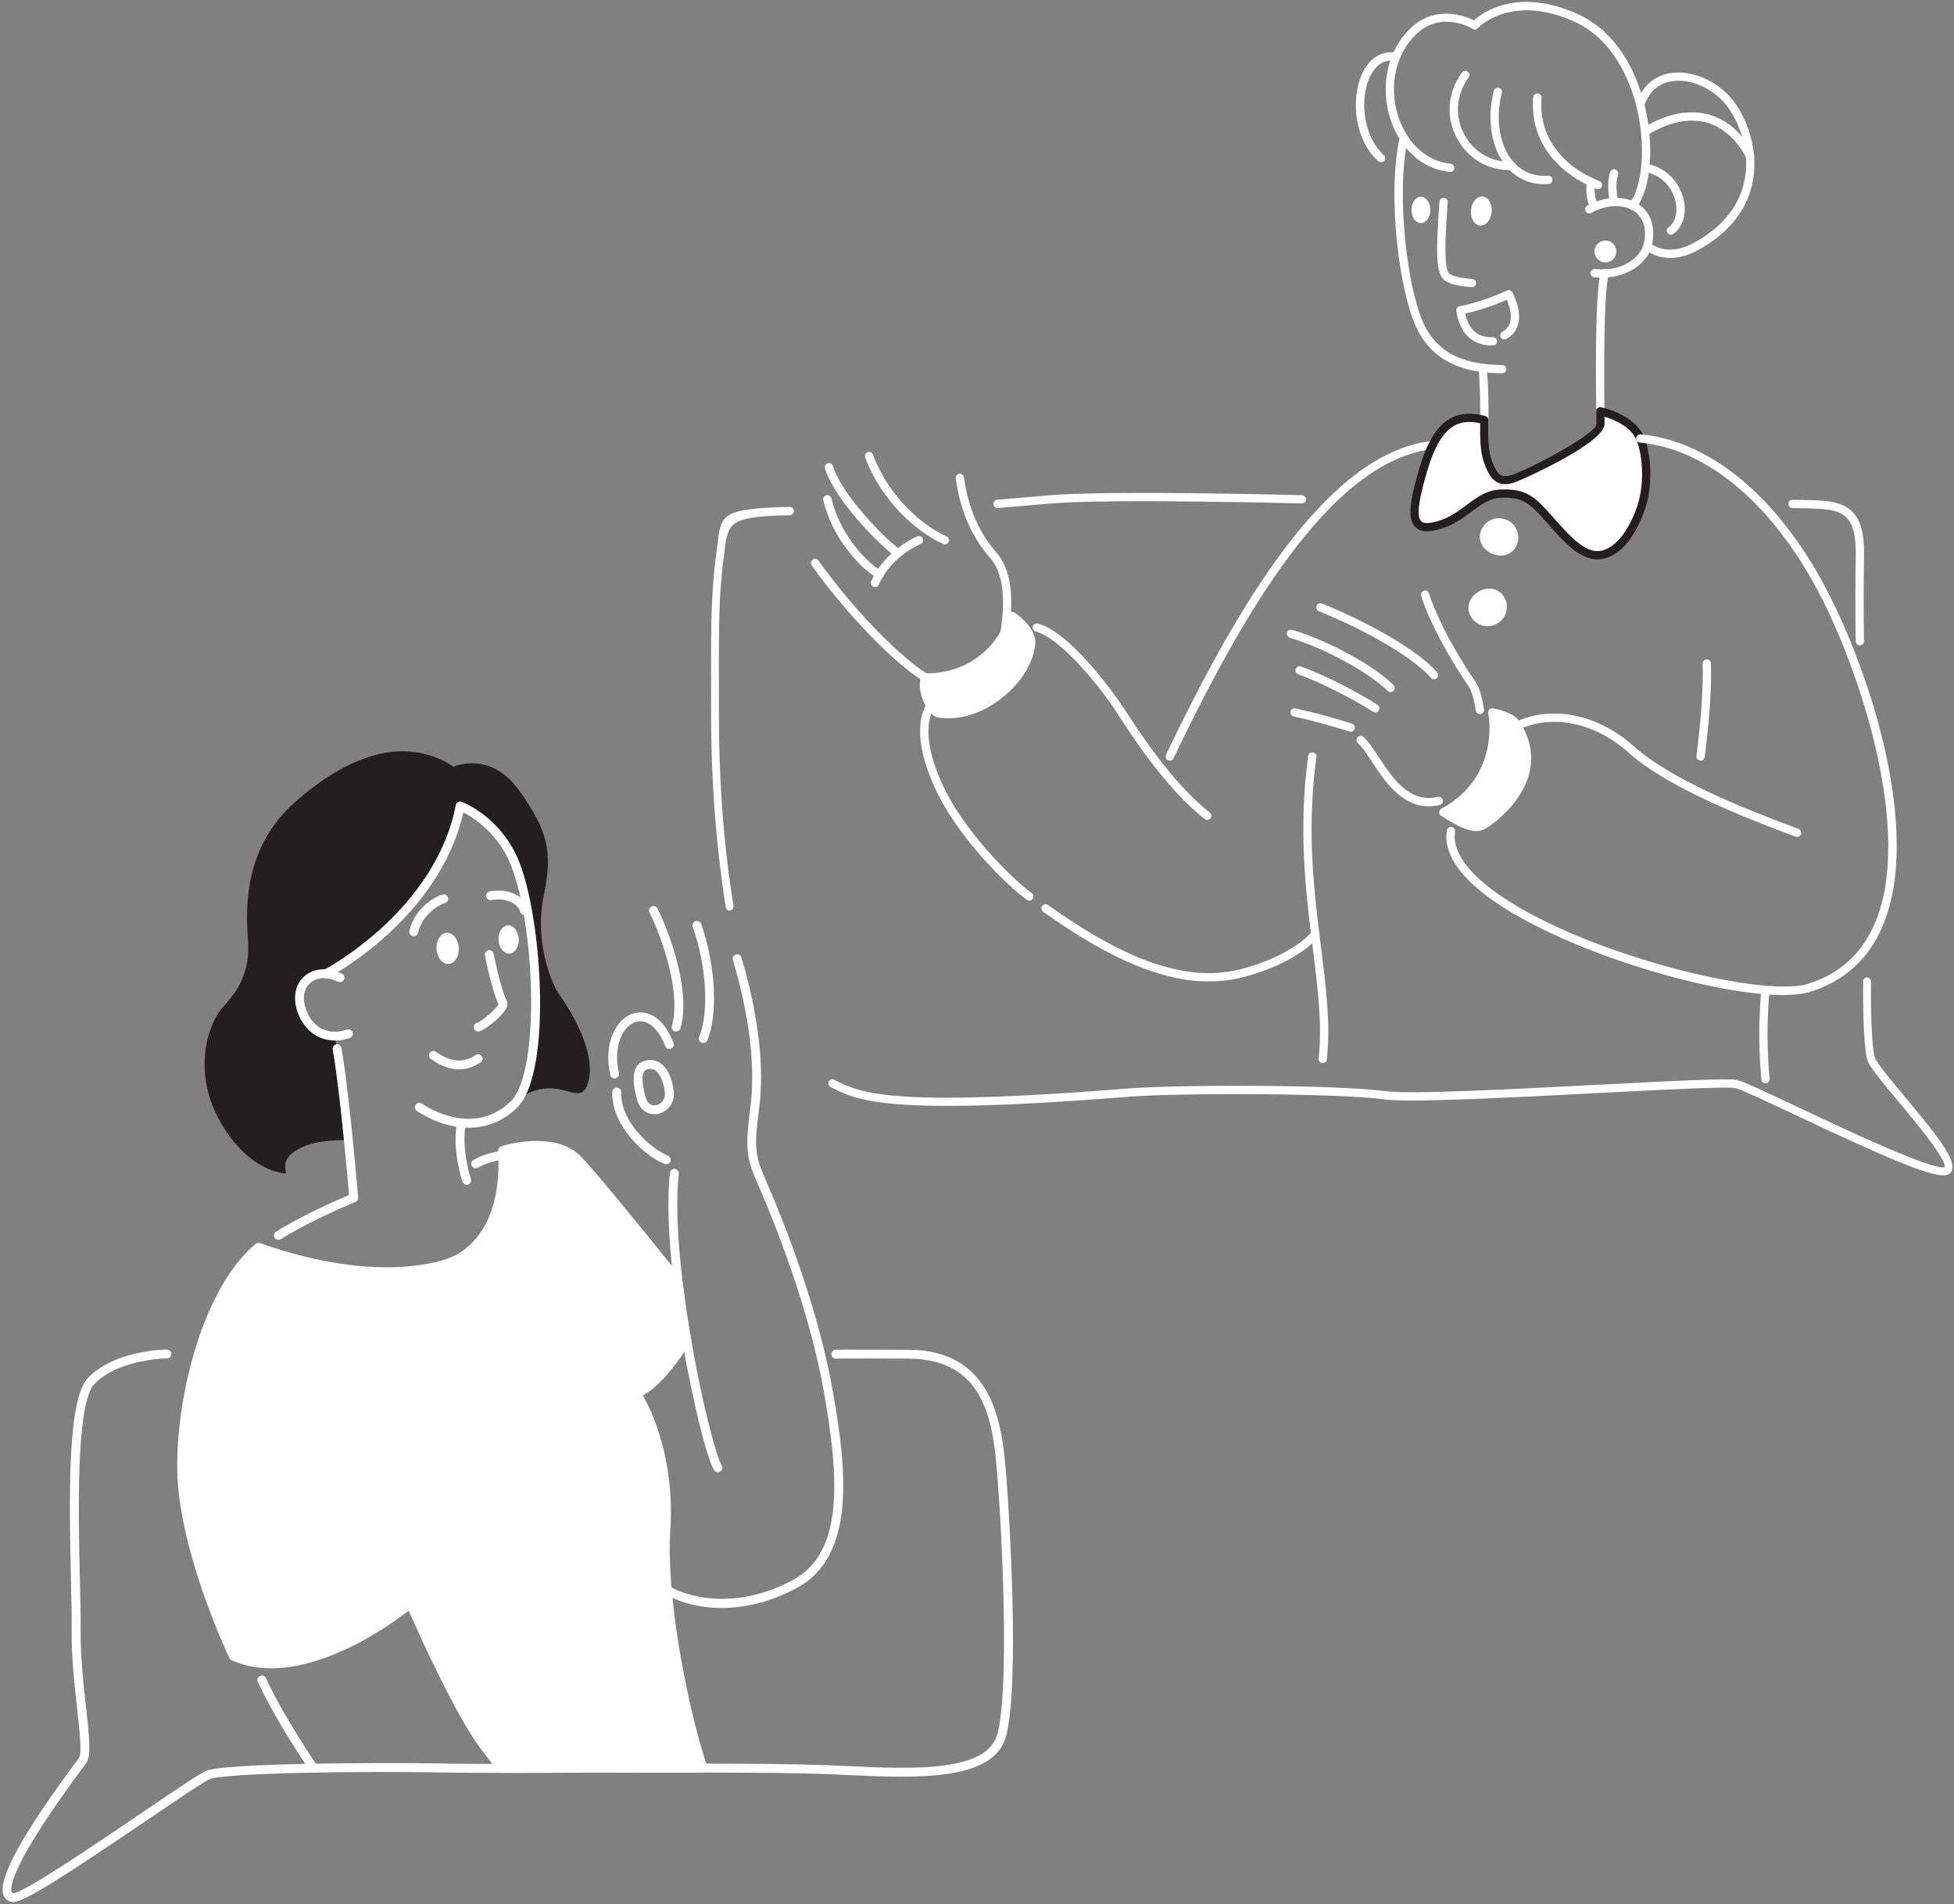 <svg width="472" height="460" viewBox="0 0 472 460" fill="none" xmlns="http://www.w3.org/2000/svg">
<rect x="0" y="0" width="472" height="460" fill="#808080" stroke="none"/>
<g clip-path="url(#clip0_2047_21412)">
<path d="M403.399 62.294C399.584 62.294 397.39 60.29 397.257 60.17C396.858 59.799 396.832 59.162 397.217 58.763C397.589 58.365 398.228 58.339 398.626 58.724C398.786 58.87 402.641 62.281 409.316 58.578C415.83 54.967 419.845 50.148 421.254 44.254C422.903 37.351 420.497 30.462 417.691 26.333C414.594 21.767 408.837 18.926 404.037 19.59C401.711 19.908 398.626 21.209 397.151 25.616C396.978 26.134 396.419 26.426 395.888 26.254C395.369 26.081 395.077 25.51 395.25 24.992C396.645 20.798 399.677 18.183 403.758 17.625C409.276 16.855 415.843 20.068 419.34 25.231C422.384 29.718 424.99 37.205 423.195 44.745C421.653 51.21 417.306 56.454 410.286 60.343C407.614 61.817 405.3 62.321 403.399 62.321V62.294Z" fill="white"/>
<path d="M386.874 67.073C386.289 67.073 385.69 67.047 385.066 66.981C384.52 66.927 384.122 66.436 384.175 65.892C384.228 65.348 384.72 64.95 385.265 65.003C392.79 65.746 396.406 61.405 396.978 59.188C397.882 55.737 397.191 52.923 395.05 51.25C392.471 49.232 388.283 49.299 384.387 51.423C383.896 51.688 383.297 51.516 383.031 51.024C382.765 50.546 382.952 49.936 383.43 49.67C388.03 47.175 393.069 47.175 396.286 49.67C399.052 51.834 400.009 55.485 398.919 59.693C398.068 62.932 393.827 67.073 386.887 67.073H386.874Z" fill="white"/>
<path d="M386.01 45.688C385.89 45.688 385.757 45.661 385.637 45.621C375.214 41.453 369.511 33.183 370.375 23.492C370.428 22.948 370.907 22.537 371.465 22.59C372.01 22.643 372.422 23.121 372.369 23.678C371.585 32.453 376.823 39.966 386.382 43.776C386.901 43.975 387.14 44.559 386.94 45.077C386.781 45.462 386.409 45.701 386.01 45.701V45.688Z" fill="white"/>
<path d="M385.159 50.931C384.813 50.931 384.468 50.745 384.281 50.414C382.593 47.387 383.351 43.909 383.377 43.763C383.497 43.232 384.029 42.887 384.574 43.006C385.119 43.126 385.451 43.657 385.332 44.188C385.332 44.214 384.72 47.095 386.023 49.445C386.289 49.922 386.116 50.533 385.637 50.799C385.478 50.878 385.318 50.918 385.159 50.918V50.931Z" fill="white"/>
<path d="M389.905 49.776C389.453 49.776 389.041 49.471 388.935 49.007C387.871 44.4 388.935 41.639 388.975 41.52C389.174 41.002 389.759 40.75 390.277 40.962C390.796 41.161 391.049 41.745 390.836 42.263C390.836 42.276 389.972 44.613 390.876 48.569C390.995 49.099 390.663 49.644 390.131 49.763C390.051 49.776 389.985 49.79 389.905 49.79V49.776Z" fill="white"/>
<path d="M403.612 56.706C403.306 56.706 403.001 56.56 402.801 56.294C402.482 55.843 402.575 55.219 403.027 54.901C404.663 53.732 405.327 51.37 404.769 48.754C404.144 45.861 401.897 42.436 397.43 41.533C396.885 41.427 396.539 40.896 396.646 40.352C396.752 39.807 397.297 39.462 397.829 39.568C403.227 40.67 405.965 44.812 406.723 48.33C407.454 51.741 406.484 54.874 404.197 56.52C404.024 56.653 403.812 56.706 403.612 56.706V56.706Z" fill="white"/>
<path d="M422.743 38.719C422.385 38.719 422.039 38.533 421.866 38.188C419.34 33.515 416.069 30.621 412.108 29.572C407.906 28.457 402.947 29.506 398.161 32.506C397.696 32.798 397.071 32.652 396.778 32.188C396.486 31.723 396.632 31.099 397.098 30.807C402.362 27.515 407.88 26.387 412.626 27.634C417.133 28.829 420.842 32.055 423.634 37.232C423.9 37.723 423.714 38.32 423.222 38.586C423.076 38.666 422.903 38.705 422.743 38.705V38.719Z" fill="white"/>
<path d="M333.601 39.197C333.361 39.197 333.122 39.117 332.936 38.944C327.206 33.807 326.342 24.209 328.828 18.276C330.41 14.479 333.215 12.408 336.565 12.621C337.124 12.647 337.536 13.125 337.509 13.683C337.47 14.24 337.004 14.652 336.446 14.625C333.069 14.439 331.407 17.32 330.676 19.059C328.442 24.382 329.36 33.05 334.279 37.471C334.691 37.843 334.717 38.467 334.359 38.878C334.159 39.104 333.893 39.21 333.614 39.21L333.601 39.197Z" fill="white"/>
<path d="M373.074 44.493C369.391 44.493 366.227 43.033 363.874 40.219C360.244 35.904 359.087 28.895 360.829 21.939C360.962 21.408 361.52 21.076 362.039 21.209C362.571 21.342 362.903 21.886 362.77 22.417C361.175 28.762 362.198 35.095 365.416 38.931C367.556 41.48 370.481 42.701 373.938 42.449C374.483 42.409 374.962 42.82 375.002 43.378C375.041 43.922 374.629 44.4 374.071 44.44C373.739 44.467 373.406 44.48 373.074 44.48V44.493Z" fill="white"/>
<path d="M364.498 41.081C359.287 41.081 354.527 38.201 351.974 33.462C349.196 28.324 349.635 22.364 353.131 17.532C353.45 17.081 354.075 16.988 354.527 17.306C354.979 17.625 355.072 18.249 354.753 18.7C351.709 22.908 351.336 28.072 353.729 32.519C356.016 36.767 360.377 39.263 365.03 39.077C365.575 39.05 366.054 39.475 366.067 40.033C366.094 40.577 365.668 41.055 365.11 41.068C364.897 41.068 364.698 41.068 364.485 41.068L364.498 41.081Z" fill="white"/>
<path d="M394.439 50.692C394.226 50.692 394.013 50.626 393.84 50.493C393.402 50.161 393.308 49.538 393.641 49.099C396.911 44.759 397.589 34.564 395.21 25.378C393.734 19.683 389.825 9.488 380.186 5.173C364.897 -1.663 357.053 6.713 356.973 6.793C356.654 7.151 356.109 7.218 355.697 6.965C355.312 6.727 346.178 1.218 339.663 11.213C336.087 16.683 335.741 24.329 338.773 30.674C341.219 35.811 345.46 39.037 350.406 39.555C350.951 39.608 351.35 40.099 351.296 40.657C351.243 41.201 350.765 41.612 350.193 41.546C344.543 40.962 339.73 37.312 336.964 31.537C333.641 24.581 334.04 16.178 337.988 10.138C344.489 0.195 353.49 3.647 356.056 4.908C358.236 2.943 366.586 -3.084 380.997 3.355C391.407 8.014 395.582 18.846 397.137 24.886C399.69 34.763 398.892 45.449 395.236 50.294C395.037 50.56 394.744 50.692 394.439 50.692V50.692Z" fill="white"/>
<path d="M362.85 90.171H362.837C356.03 90.078 347.601 88.884 342.801 80.441C338.095 72.158 334.93 47.241 338.135 33.103C338.254 32.572 338.786 32.227 339.331 32.347C339.863 32.466 340.209 32.997 340.089 33.541C337.031 47.042 340.089 71.64 344.543 79.459C348.837 87.012 356.601 88.087 362.876 88.167C363.435 88.167 363.874 88.632 363.86 89.176C363.86 89.72 363.408 90.158 362.863 90.158L362.85 90.171Z" fill="white"/>
<path d="M363.581 116.947C361.174 116.947 359.632 115.234 358.396 111.437C357.518 108.716 357.532 105.782 357.558 101.72V101.442C357.572 98.229 357.585 94.234 357.159 88.95C357.12 88.406 357.532 87.915 358.077 87.875C358.622 87.835 359.114 88.247 359.154 88.791C359.579 94.154 359.566 98.203 359.552 101.455V101.734C359.526 105.61 359.499 108.411 360.284 110.827C361.773 115.393 363.155 115.314 365.256 114.65C369.391 113.336 385.584 104.813 385.584 102.424C385.584 102.079 385.584 101.495 385.584 100.712V99.358C385.424 86.906 385.398 69.861 386.714 65.706C386.874 65.175 387.445 64.896 387.964 65.056C388.496 65.228 388.788 65.786 388.615 66.303C387.711 69.184 387.352 80.295 387.565 99.344V100.698C387.592 101.495 387.592 102.079 387.592 102.424C387.592 107.136 366.984 116.203 365.868 116.548C365.03 116.814 364.272 116.96 363.581 116.96V116.947Z" fill="white"/>
<path d="M282.548 183.732C282.402 183.732 282.256 183.705 282.123 183.639C281.631 183.4 281.418 182.803 281.658 182.311C297.957 148.355 320.027 109.061 346.311 106.46C346.856 106.406 347.348 106.805 347.401 107.349C347.454 107.893 347.055 108.384 346.51 108.438C321.223 110.933 299.539 149.682 283.466 183.161C283.293 183.519 282.934 183.732 282.562 183.732H282.548Z" fill="white"/>
<path d="M396.06 123.637C392.444 132.929 387.605 134.774 384.401 133.925C381.183 133.089 378.325 130.049 374.177 125.323C370.042 120.597 368.101 118.991 362.437 119.243C356.787 119.495 354.075 125.071 347.321 126.929C340.567 128.787 340.634 124.394 343.771 113.601C347.215 101.8 352.134 99.769 358.569 101.442C358.542 105.597 358.502 108.49 359.353 111.119C360.882 115.818 362.65 116.522 365.575 115.579C368.513 114.65 386.594 105.875 386.594 102.397C386.594 101.88 386.581 100.804 386.568 99.318C386.94 99.397 394.146 100.95 396.22 105.902C397.669 109.367 398.586 117.079 396.06 123.624V123.637Z" fill="white"/>
<path d="M385.81 135.106C385.092 135.106 384.521 135 384.135 134.894C380.625 133.978 377.607 130.779 373.419 125.987C369.458 121.46 367.756 120.026 362.464 120.239C359.792 120.358 357.811 121.845 355.511 123.557C353.371 125.15 350.951 126.969 347.561 127.885C345.832 128.363 343.36 128.814 341.857 127.301C339.836 125.243 340.661 120.624 342.788 113.323C346.019 102.238 350.805 98.402 358.795 100.486C359.234 100.605 359.54 101.004 359.54 101.455V101.734C359.513 105.61 359.486 108.411 360.271 110.827C361.76 115.393 363.142 115.314 365.243 114.65C369.378 113.336 385.571 104.813 385.571 102.424C385.571 102.079 385.571 101.495 385.571 100.712V99.358C385.558 99.052 385.691 98.76 385.93 98.574C386.169 98.375 386.475 98.309 386.768 98.375C387.592 98.548 394.904 100.26 397.138 105.557C398.547 108.915 399.757 116.893 396.991 124.022C393.282 133.553 388.536 135.12 385.81 135.12V135.106ZM363.501 118.221C368.753 118.221 370.933 120.106 374.922 124.672C378.87 129.173 381.689 132.186 384.654 132.969C387.605 133.752 391.899 131.615 395.13 123.279C397.55 117.039 396.686 109.606 395.303 106.314C393.894 102.968 389.692 101.296 387.579 100.645V100.685C387.579 101.482 387.592 102.066 387.592 102.411C387.592 107.123 366.985 116.19 365.868 116.535C362.079 117.756 359.978 116.323 358.383 111.438C357.532 108.836 357.519 106.035 357.545 102.238C352.187 101.07 347.933 102.822 344.716 113.88C343.213 119.017 341.871 124.473 343.28 125.894C343.852 126.465 345.115 126.491 347.029 125.96C350.047 125.137 352.214 123.518 354.315 121.951C356.774 120.119 359.088 118.394 362.371 118.247C362.757 118.234 363.129 118.221 363.501 118.221V118.221Z" fill="#231F20"/>
<path d="M430.614 240.348C411.895 240.348 372.542 228.109 356.854 214.595C351.283 209.803 348.81 205.104 349.488 200.604C349.568 200.06 350.073 199.688 350.632 199.768C351.177 199.847 351.549 200.352 351.469 200.909C350.898 204.679 353.158 208.768 358.157 213.082C376.464 228.852 424.751 241.304 436.61 237.68C444.335 235.317 449.852 230.299 452.99 222.773C462.097 200.949 449.44 162.32 439.309 143.084C427.995 121.593 412.254 108.411 396.127 106.911C395.582 106.858 395.17 106.38 395.223 105.822C395.276 105.278 395.768 104.867 396.313 104.92C413.131 106.486 429.444 120.053 441.077 142.155C451.78 162.479 464.264 200.922 454.824 223.543C451.447 231.64 445.504 237.043 437.182 239.592C435.48 240.109 433.247 240.348 430.601 240.348H430.614Z" fill="white"/>
<path d="M434.084 202.157C433.965 202.157 433.845 202.144 433.738 202.091C419.699 196.887 402.416 189.878 393.335 181.754C384.574 173.908 373.167 172.116 364.964 177.293C364.498 177.585 363.874 177.453 363.581 176.988C363.289 176.523 363.422 175.899 363.887 175.607C372.861 169.939 385.225 171.811 394.665 180.267C403.493 188.179 420.55 195.081 434.43 200.219C434.948 200.405 435.214 200.989 435.015 201.506C434.869 201.905 434.483 202.157 434.071 202.157H434.084Z" fill="white"/>
<path d="M410.778 183.732C410.778 183.732 410.685 183.732 410.632 183.732C410.087 183.652 409.701 183.147 409.781 182.603C409.794 182.47 411.616 169.488 411.283 160.315C411.257 159.771 411.695 159.306 412.241 159.28C412.746 159.226 413.251 159.691 413.278 160.235C413.623 169.581 411.788 182.736 411.762 182.869C411.695 183.373 411.257 183.732 410.778 183.732V183.732Z" fill="white"/>
<path d="M385.159 60.741C385.159 62.202 386.342 63.383 387.804 63.383C389.267 63.383 390.45 62.202 390.45 60.741C390.45 59.281 389.267 58.1 387.804 58.1C386.342 58.1 385.159 59.281 385.159 60.741Z" fill="white"/>
<path d="M357.851 127.925C356.801 130.274 358.01 132.677 360.35 133.726C362.704 134.774 365.296 134.071 366.346 131.735C367.397 129.385 366.346 126.637 363.993 125.588C361.64 124.54 358.888 125.588 357.838 127.938L357.851 127.925Z" fill="white"/>
<path d="M363.328 144.239C362.025 142.022 359.353 141.624 357.146 142.925C354.926 144.226 353.995 146.748 355.311 148.965C356.614 151.182 359.473 151.912 361.693 150.611C363.913 149.31 364.645 146.456 363.342 144.239H363.328Z" fill="white"/>
<path d="M357.479 172.488C356.987 172.488 356.548 172.116 356.482 171.612C356.335 170.417 355.697 166.992 354.581 165.492C352.945 163.315 345.952 152.403 343.293 143.947C343.134 143.416 343.426 142.859 343.945 142.7C344.463 142.527 345.035 142.832 345.194 143.35C347.773 151.554 354.58 162.174 356.176 164.298C357.851 166.528 358.449 171.174 358.463 171.373C358.529 171.917 358.144 172.422 357.598 172.488C357.559 172.488 357.519 172.488 357.479 172.488V172.488Z" fill="white"/>
<path d="M348.664 196.25C354.567 200.033 356.575 200.139 358.25 199.369C359.925 198.586 374.869 188.192 366.16 174.771C364.937 172.873 360.47 172.103 360.47 172.103C360.47 172.103 363.927 187.913 348.651 196.263L348.664 196.25Z" fill="white"/>
<path d="M356.561 200.75C354.78 200.75 352.374 199.807 348.119 197.073C347.827 196.887 347.654 196.555 347.654 196.196C347.654 195.838 347.867 195.519 348.172 195.36C362.624 187.462 359.526 172.448 359.5 172.289C359.433 171.97 359.526 171.625 359.752 171.386C359.978 171.147 360.311 171.041 360.643 171.094C361.148 171.187 365.575 172.01 366.998 174.2C369.777 178.488 370.534 182.908 369.258 187.329C367.091 194.829 359.699 199.754 358.662 200.245C358.011 200.551 357.346 200.736 356.561 200.736V200.75ZM350.592 196.263C355.365 199.143 356.787 198.931 357.824 198.453C358.715 198.042 365.416 193.488 367.344 186.798C368.447 182.948 367.769 179.085 365.323 175.302C364.791 174.479 363.116 173.789 361.667 173.39C362.079 177.506 362.079 189.108 350.592 196.276V196.263Z" fill="white"/>
<path d="M355.577 69.37H355.524C354.647 69.317 350.233 69.011 348.677 67.472C346.976 65.772 346.763 61.564 347.707 48.701C347.747 48.157 348.252 47.745 348.77 47.785C349.316 47.825 349.741 48.303 349.701 48.86C348.983 58.538 348.81 64.79 350.087 66.064C350.831 66.808 353.769 67.286 355.617 67.379C356.176 67.405 356.588 67.883 356.561 68.427C356.535 68.958 356.096 69.37 355.564 69.37H355.577Z" fill="white"/>
<path d="M346.391 164.072C346.112 164.072 345.819 163.952 345.62 163.713C342.482 159.983 332.684 153.372 318.578 147.638C318.073 147.425 317.82 146.854 318.033 146.337C318.245 145.832 318.83 145.58 319.336 145.792C331.886 150.89 343.067 157.58 347.149 162.426C347.508 162.85 347.454 163.474 347.029 163.833C346.843 163.992 346.617 164.072 346.391 164.072V164.072Z" fill="white"/>
<path d="M335.914 167.191C335.661 167.191 335.396 167.085 335.196 166.886C331.38 163.01 320.984 156.93 311.571 154.049C311.039 153.89 310.747 153.333 310.906 152.802C311.066 152.271 311.624 151.979 312.156 152.138C322.167 155.204 332.657 161.443 336.619 165.479C337.004 165.877 337.004 166.501 336.619 166.886C336.419 167.072 336.167 167.178 335.914 167.178V167.191Z" fill="white"/>
<path d="M332.192 172.09C331.979 172.09 331.766 172.023 331.594 171.891C330.49 171.067 321.21 165.612 313.592 162.877C313.074 162.691 312.808 162.12 312.994 161.603C313.18 161.085 313.752 160.806 314.27 161.005C322.101 163.819 331.5 169.328 332.79 170.298C333.229 170.629 333.322 171.253 332.99 171.691C332.79 171.957 332.498 172.09 332.192 172.09V172.09Z" fill="white"/>
<path d="M326.275 176.762C326.169 176.762 326.063 176.749 325.97 176.709C325.903 176.683 319.601 174.638 312.515 173.059C311.97 172.939 311.638 172.408 311.757 171.864C311.877 171.32 312.409 170.988 312.954 171.107C320.133 172.714 326.528 174.784 326.581 174.811C327.1 174.984 327.392 175.541 327.219 176.072C327.086 176.497 326.687 176.762 326.275 176.762Z" fill="white"/>
<path d="M345.074 194.763C338.48 194.763 334.398 188.577 331.327 183.904C330.131 182.086 329.001 180.373 328.017 179.497C327.605 179.125 327.565 178.501 327.937 178.09C328.309 177.678 328.934 177.639 329.346 178.01C330.53 179.059 331.673 180.798 333.002 182.816C336.326 187.86 340.461 194.152 347.321 192.493C347.853 192.373 348.398 192.692 348.531 193.236C348.664 193.767 348.332 194.312 347.786 194.444C346.843 194.67 345.938 194.776 345.074 194.776V194.763Z" fill="white"/>
<path d="M360.417 83.454C355.617 83.454 352.639 80.574 351.775 75.105C351.695 74.56 352.054 74.056 352.6 73.963C352.653 73.963 357.838 73.073 364.007 70.18C364.485 69.954 365.044 70.14 365.309 70.591C365.403 70.764 367.689 74.865 366.692 78.383C366.267 79.897 365.323 81.078 363.874 81.875C363.395 82.14 362.783 81.968 362.518 81.49C362.252 81.012 362.424 80.401 362.903 80.136C363.874 79.591 364.485 78.848 364.764 77.852C365.31 75.941 364.499 73.618 363.967 72.396C359.486 74.401 355.671 75.37 353.929 75.742C354.793 79.644 356.96 81.569 360.59 81.463H360.603C361.148 81.463 361.6 81.901 361.6 82.445C361.6 83.003 361.175 83.454 360.616 83.454C360.55 83.454 360.483 83.454 360.417 83.454V83.454Z" fill="white"/>
<path d="M360.324 51.184C360.164 53.122 358.928 54.595 357.545 54.489C356.162 54.383 355.165 52.724 355.325 50.785C355.484 48.847 356.721 47.374 358.104 47.48C359.486 47.586 360.483 49.245 360.324 51.184Z" fill="white"/>
<path d="M345.5 50.706C345.5 52.471 344.476 53.892 343.227 53.892C341.977 53.892 340.953 52.471 340.953 50.706C340.953 48.94 341.977 47.52 343.227 47.52C344.476 47.52 345.5 48.94 345.5 50.706Z" fill="white"/>
<path d="M242.451 155.138C242.451 155.138 242.331 155.138 242.278 155.125C241.733 155.032 241.374 154.514 241.467 153.97C243.076 144.637 242.318 138.359 239.167 134.774C234.713 129.717 231.921 123.252 230.871 115.579C230.791 115.035 231.177 114.53 231.722 114.451C232.267 114.384 232.772 114.756 232.852 115.3C233.849 122.575 236.481 128.681 240.669 133.447C244.246 137.509 245.15 144.332 243.435 154.301C243.355 154.793 242.929 155.125 242.451 155.125V155.138Z" fill="white"/>
<path d="M228.239 131.469C228.106 131.469 227.973 131.443 227.84 131.39C221.392 128.562 212.737 120.81 209.001 110.482C208.815 109.964 209.081 109.393 209.599 109.207C210.118 109.022 210.689 109.287 210.875 109.805C214.412 119.575 222.575 126.889 228.637 129.558C229.143 129.783 229.369 130.367 229.156 130.872C228.996 131.243 228.624 131.469 228.239 131.469Z" fill="white"/>
<path d="M211.367 141.81C211.234 141.81 211.101 141.784 210.968 141.73C210.463 141.518 210.224 140.921 210.437 140.416C211.354 138.292 214.252 132.982 221.564 129.558C222.07 129.319 222.655 129.544 222.894 130.035C223.133 130.54 222.907 131.124 222.415 131.363C215.741 134.482 213.109 139.275 212.285 141.199C212.125 141.584 211.753 141.81 211.367 141.81V141.81Z" fill="white"/>
<path d="M216.978 134.602C216.818 134.602 216.645 134.562 216.486 134.469C213.773 132.956 201.728 121.234 199.295 113.15C199.136 112.619 199.442 112.061 199.973 111.902C200.505 111.743 201.063 112.048 201.223 112.579C203.417 119.907 215.063 131.389 217.469 132.73C217.948 132.996 218.121 133.606 217.855 134.084C217.669 134.416 217.336 134.602 216.978 134.602V134.602Z" fill="white"/>
<path d="M212.431 139.792C212.258 139.792 212.085 139.753 211.926 139.66C208.083 137.443 201.144 130.381 198.87 120.836C198.737 120.305 199.07 119.761 199.615 119.628C200.146 119.495 200.692 119.827 200.824 120.371C202.952 129.305 209.386 135.876 212.936 137.934C213.415 138.213 213.574 138.823 213.308 139.301C213.122 139.62 212.79 139.806 212.444 139.806L212.431 139.792Z" fill="white"/>
<path d="M224.994 165.532C224.835 165.532 224.675 165.492 224.516 165.413C216.366 161.032 203.669 147.319 196.091 136.593C195.772 136.142 195.878 135.518 196.33 135.199C196.782 134.881 197.407 134.987 197.726 135.438C205.172 145.978 217.589 159.412 225.473 163.66C225.965 163.926 226.138 164.523 225.885 165.014C225.699 165.346 225.367 165.545 225.008 165.545L224.994 165.532Z" fill="white"/>
<path d="M291.615 198.042C291.403 198.042 291.19 197.976 291.004 197.829C281.618 190.555 272.909 177.001 270.051 172.541L269.918 172.329C266.395 166.833 256.543 154.235 250.188 152.549C249.657 152.403 249.338 151.859 249.484 151.328C249.63 150.797 250.175 150.479 250.707 150.625C259.535 152.974 271.487 171.081 271.607 171.267L271.74 171.479C274.558 175.86 283.107 189.201 292.227 196.263C292.666 196.595 292.746 197.232 292.4 197.67C292.2 197.922 291.908 198.055 291.602 198.055L291.615 198.042Z" fill="white"/>
<path d="M248.633 217.556C248.434 217.556 248.234 217.502 248.061 217.37C244.246 214.702 231.283 202.701 225.526 189.665C220.913 179.218 221.179 170.961 226.231 167.563C226.696 167.258 227.308 167.377 227.614 167.828C227.92 168.28 227.8 168.904 227.348 169.209C224.117 171.373 222.429 177.678 227.361 188.856C232.998 201.626 246.027 213.507 249.205 215.724C249.657 216.042 249.763 216.666 249.457 217.118C249.258 217.396 248.952 217.542 248.633 217.542V217.556Z" fill="white"/>
<path d="M291.988 237.069C280.74 237.069 267.99 231.653 251.983 220.237C251.531 219.919 251.425 219.295 251.744 218.843C252.063 218.392 252.688 218.286 253.14 218.604C272.896 232.676 287.388 237.428 300.177 233.99C312.568 230.658 316.889 225.069 316.942 225.016C317.275 224.578 317.9 224.485 318.338 224.817C318.777 225.149 318.87 225.773 318.538 226.211C318.352 226.463 313.831 232.397 300.696 235.928C297.877 236.684 294.979 237.069 291.988 237.069V237.069Z" fill="white"/>
<path d="M319.508 256.782C319.508 256.782 319.428 256.782 319.402 256.782C318.857 256.716 318.458 256.225 318.524 255.681C319.428 247.503 318.351 238.915 317.102 228.959C315.44 215.71 313.552 200.683 315.998 182.603C316.078 182.059 316.57 181.674 317.128 181.754C317.673 181.833 318.059 182.324 317.979 182.882C315.559 200.71 317.434 215.591 319.083 228.72C320.346 238.795 321.436 247.503 320.505 255.906C320.452 256.411 320.013 256.796 319.508 256.796V256.782Z" fill="white"/>
<path d="M426.479 261.654C425.974 261.654 425.549 261.283 425.482 260.778C425.482 260.672 424.326 250.663 425.482 239.061C425.536 238.516 426.014 238.118 426.573 238.171C427.118 238.224 427.516 238.716 427.463 239.26C426.333 250.649 427.463 260.446 427.463 260.552C427.53 261.097 427.131 261.601 426.586 261.654C426.546 261.654 426.506 261.654 426.466 261.654H426.479Z" fill="white"/>
<path d="M176.242 219.945C175.79 219.945 175.391 219.6 175.311 219.122C173.982 210.892 171.775 194.166 171.775 172.807C171.775 151.448 171.509 144.757 173.29 131.562C174.248 124.487 173.756 122.827 190.8 122.442C191.292 122.416 191.757 122.867 191.77 123.425C191.77 123.982 191.372 124.433 190.853 124.447C177.345 124.752 175.976 125.867 175.165 131.854C173.397 144.956 173.663 150.771 173.663 172.807C173.663 194.843 175.843 210.64 177.173 218.777C177.266 219.321 176.92 219.839 176.401 219.932C176.348 219.932 176.295 219.945 176.242 219.945V219.945Z" fill="white"/>
<path d="M240.975 122.708C240.456 122.708 240.018 122.31 239.978 121.792C239.938 121.248 240.337 120.756 240.895 120.717C244.312 120.438 247.33 120.172 249.763 119.96C251.345 119.814 252.675 119.694 253.712 119.615C268.575 118.394 314.017 119.602 314.483 119.615C315.041 119.628 315.467 120.093 315.453 120.637C315.44 121.195 314.988 121.659 314.43 121.606C313.978 121.606 268.642 120.398 253.884 121.606C252.847 121.686 251.518 121.805 249.949 121.951C247.516 122.164 244.485 122.442 241.055 122.721C241.028 122.721 241.002 122.721 240.975 122.721V122.708Z" fill="white"/>
<path d="M469.422 283.903C465.673 283.903 455.981 279.867 433.1 269.061C426.373 265.889 420.576 263.154 419.247 262.836C417.439 262.398 401.418 263.234 385.93 264.03C364.498 265.145 340.208 266.393 334.319 265.557C324.108 264.097 285.46 263.911 272.311 264.946L272.045 264.973C213.281 269.619 207.046 265.769 200.651 262.583C200.186 262.344 199.973 261.747 200.199 261.256C200.425 260.751 200.984 260.539 201.449 260.778C207.644 263.871 213.547 267.601 271.899 262.982L272.178 262.955C285.726 261.893 324.042 262.066 334.585 263.579C340.301 264.389 364.498 263.141 385.85 262.039C405.553 261.017 417.718 260.42 419.672 260.884C421.108 261.229 425.775 263.406 433.871 267.243C445.438 272.699 466.856 282.814 469.754 281.925C470.246 280.04 462.336 270.575 458.507 265.995C454.226 260.884 451.593 257.658 451.101 256.105C449.878 252.189 450.051 237.693 450.064 237.083C450.064 236.538 450.49 236.1 451.008 236.1H451.022C451.54 236.1 451.966 236.565 451.952 237.109C451.899 241.211 451.952 252.495 452.896 255.481C453.295 256.729 456.659 260.778 459.929 264.681C469.023 275.566 473.091 280.942 471.164 283.292C470.844 283.69 470.286 283.903 469.435 283.903H469.422Z" fill="white"/>
<path d="M449.267 155.895C448.722 155.895 448.283 155.47 448.27 154.926C448.27 154.846 448.057 146.881 448.27 134.098C448.336 129.558 447.645 126.69 446.076 125.071C443.962 122.894 440.133 122.841 434.829 122.761L432.981 122.734C432.422 122.734 431.984 122.27 431.997 121.712C431.997 121.155 432.409 120.703 433.021 120.73L434.855 120.756C440.426 120.836 444.813 120.902 447.499 123.664C449.466 125.681 450.344 129 450.264 134.111C450.065 146.841 450.264 154.78 450.264 154.846C450.277 155.403 449.839 155.855 449.294 155.868H449.267V155.895Z" fill="white"/>
<path d="M223.466 163.647C231.323 163.82 240.63 159.824 244.472 148.779C244.472 148.779 249.324 152.058 249.059 155.377C248.341 164.205 236.867 173.948 226.803 172.342C224.822 172.023 222.336 166.647 223.466 163.634V163.647Z" fill="white"/>
<path d="M229.049 173.523C228.238 173.523 227.441 173.457 226.656 173.338C225.367 173.138 224.356 171.838 223.745 170.789C222.535 168.718 221.684 165.598 222.535 163.302C222.681 162.904 223.053 162.651 223.479 162.651H223.505C230.764 162.824 239.832 159.16 243.554 148.461C243.661 148.169 243.887 147.943 244.179 147.837C244.472 147.744 244.804 147.784 245.057 147.956C245.602 148.328 250.388 151.673 250.082 155.457C249.71 160.023 246.692 164.948 241.985 168.625C237.944 171.798 233.357 173.51 229.063 173.51L229.049 173.523ZM224.237 164.643C223.984 166.222 224.609 168.32 225.46 169.78C226.151 170.948 226.736 171.333 226.962 171.36C231.336 172.05 236.362 170.484 240.736 167.059C244.937 163.767 247.742 159.253 248.061 155.297C248.207 153.545 246.346 151.567 244.937 150.386C240.749 160.74 231.735 164.55 224.237 164.643V164.643Z" fill="white"/>
<path d="M141.994 261.667C140.039 268.079 135.227 258.84 125.388 265.345L125.242 265.384C131.61 255.667 129.869 222.68 124.458 208.768C120.31 198.161 111.123 194.696 111.123 194.696C105.991 221.153 78.75 235.211 78.75 235.211C74.376 234.906 71.371 238.437 72.634 243.202C73.857 247.822 77.114 250.264 80.89 250.264C81.914 256.012 83.137 266.645 84.068 275.367C80.731 275.354 76.529 275.686 74.017 276.681C69.47 278.487 68.366 280.398 69.097 283.425C68.858 283.425 60.403 283.345 53.37 271.252C46.23 258.973 50.298 247.065 53.861 243.255C57.438 239.459 60.509 234.786 59.897 226.941C59.286 219.069 59.02 204.599 71.211 193.794C83.376 182.988 97.389 177.214 109.554 185.205C109.554 185.205 118.408 181.156 125.415 190.966C132.435 200.79 133.538 205.834 131.318 216.507C129.098 227.18 133.046 237.255 135.001 240.083C136.968 242.897 144.413 253.875 142.007 261.681L141.994 261.667Z" fill="#231F20"/>
<path d="M114.899 282.203C114.54 282.203 114.181 282.018 113.981 281.686C113.676 281.181 113.835 280.518 114.354 280.212C117.491 278.327 121.227 278.009 121.387 277.995C121.985 277.942 122.49 278.38 122.543 278.978C122.596 279.562 122.158 280.079 121.559 280.133C121.52 280.133 118.156 280.438 115.457 282.057C115.284 282.164 115.098 282.203 114.912 282.203H114.899Z" fill="white"/>
<path d="M169.82 427.097C153.348 427.07 134.841 427.177 121.187 427.163C119.871 425.57 118.462 423.752 116.933 421.707C110.086 412.521 99.609 388.547 99.184 387.352C99.184 387.352 99.18 387.339 99.171 387.313C99.171 387.313 74.269 408.021 56.374 400.043C56.374 400.043 44.236 374.476 43.89 355.281C43.558 336.099 50.817 310.85 62.437 301.279C88.734 310.532 104.728 306.655 109.448 304.638C114.167 302.62 122.437 296.062 121.413 277.889C121.413 277.889 133.724 273.973 139.614 280.146C143.616 284.327 156.113 299.779 163.744 309.27C164.316 314.129 165.047 319.054 165.871 323.78C162.654 328.784 158.014 334.984 153.76 336.63C153.76 336.63 162.175 349.254 160.833 369.777C159.769 386.012 165.021 412.548 169.793 427.097H169.82Z" fill="white"/>
<path d="M123.607 428.239C122.783 428.239 121.985 428.239 121.187 428.239C120.868 428.239 120.562 428.093 120.363 427.854C119.033 426.234 117.637 424.442 116.069 422.358C109.98 414.194 101.045 394.401 98.732 389.052C93.574 393.061 72.249 408.327 55.949 401.039C55.71 400.933 55.523 400.747 55.417 400.521C54.912 399.472 43.172 374.529 42.827 355.321C42.494 336.298 49.487 310.572 61.759 300.469C62.051 300.231 62.45 300.151 62.796 300.284C91.712 310.452 107.334 304.386 109.022 303.669C112.771 302.076 121.373 296.368 120.336 277.956C120.31 277.464 120.615 277.026 121.081 276.88C121.613 276.708 134.097 272.845 140.385 279.416C143.403 282.562 151.314 292.106 164.582 308.607C164.702 308.766 164.781 308.952 164.808 309.151C165.366 313.917 166.084 318.775 166.935 323.594C166.975 323.86 166.935 324.125 166.776 324.351C162.521 330.988 158.666 335.263 155.302 337.081C157.296 340.559 163.066 352.307 161.91 369.83C160.912 385.162 165.752 411.313 170.817 426.752C170.924 427.084 170.87 427.442 170.671 427.708C170.472 427.986 170.152 428.146 169.807 428.146C160.819 428.146 151.22 428.146 142.14 428.186C135.546 428.199 129.217 428.225 123.594 428.225L123.607 428.239ZM121.692 426.101C127.768 426.101 134.788 426.088 142.14 426.062C150.729 426.035 159.782 426.022 168.344 426.022C163.385 410.251 158.799 384.844 159.782 369.71C161.085 349.772 152.962 337.347 152.882 337.227C152.696 336.962 152.656 336.617 152.749 336.311C152.842 336.006 153.082 335.754 153.388 335.634C156.485 334.44 160.407 330.258 164.755 323.554C163.957 318.935 163.266 314.275 162.721 309.709C149.785 293.633 141.754 283.942 138.843 280.889C134.296 276.124 125.242 277.995 122.53 278.699C123.314 297.788 113.968 303.881 109.873 305.633C108.118 306.39 91.978 312.669 62.663 302.514C51.322 312.364 44.661 337.413 44.967 355.294C45.286 372.803 55.723 396.074 57.172 399.247C74.216 406.415 98.24 386.715 98.479 386.503C98.799 386.237 99.237 386.184 99.623 386.357C99.902 386.49 100.101 386.715 100.194 387.007C100.54 388.003 110.977 411.964 117.784 421.084C119.18 422.942 120.496 424.628 121.692 426.101V426.101Z" fill="white"/>
<path d="M110.817 228.919C110.937 230.99 109.833 232.742 108.357 232.835C106.868 232.928 105.566 231.308 105.446 229.237C105.326 227.166 106.43 225.414 107.905 225.321C109.394 225.228 110.697 226.848 110.817 228.919Z" fill="white"/>
<path d="M125.309 226.781C125.415 228.666 124.418 230.259 123.075 230.339C121.733 230.419 120.549 228.958 120.43 227.073C120.323 225.188 121.32 223.595 122.663 223.516C124.006 223.436 125.189 224.896 125.309 226.781Z" fill="white"/>
<path d="M163.319 249.176C163.226 249.176 163.119 249.176 163.026 249.136C162.455 248.977 162.122 248.379 162.295 247.809C164.303 240.8 161.032 228.998 156.897 220.396C156.645 219.865 156.871 219.228 157.403 218.963C157.934 218.71 158.573 218.936 158.838 219.467C162.827 227.777 166.669 240.322 164.369 248.393C164.236 248.857 163.811 249.163 163.332 249.163L163.319 249.176Z" fill="white"/>
<path d="M169.873 251.937C169.741 251.937 169.608 251.911 169.475 251.857C168.93 251.632 168.664 251.008 168.89 250.464C171.323 244.53 170.658 233.339 167.334 223.874C167.135 223.317 167.427 222.706 167.986 222.507C168.544 222.321 169.156 222.6 169.355 223.158C172.838 233.074 173.49 244.901 170.884 251.273C170.711 251.685 170.312 251.937 169.887 251.937H169.873Z" fill="white"/>
<path d="M148.469 260.512C147.977 260.512 147.538 260.181 147.418 259.676C145.663 251.937 148.881 246.03 153.016 244.795C156.033 243.892 160.155 245.286 162.681 251.937C162.894 252.494 162.614 253.105 162.056 253.318C161.498 253.53 160.886 253.251 160.673 252.694C158.985 248.286 156.286 246.043 153.627 246.839C150.436 247.795 148.03 252.68 149.506 259.198C149.639 259.769 149.28 260.353 148.695 260.473C148.615 260.486 148.535 260.499 148.455 260.499L148.469 260.512Z" fill="white"/>
<path d="M160.913 281.221C160.78 281.221 160.633 281.195 160.5 281.141C155.169 278.951 147.618 271.504 147.91 263.765C147.937 263.181 148.429 262.676 149.027 262.729C149.612 262.756 150.077 263.247 150.064 263.845C149.798 270.854 157.15 277.451 161.338 279.164C161.883 279.389 162.149 280.013 161.923 280.557C161.75 280.969 161.351 281.221 160.926 281.221H160.913Z" fill="white"/>
<path d="M174.407 388.415C166.736 388.415 161.91 385.72 161.591 385.534C161.072 385.242 160.899 384.591 161.192 384.074C161.484 383.556 162.136 383.383 162.654 383.675C162.774 383.742 174.912 390.432 191.318 381.777C203.35 375.419 203.071 358.838 198.963 335.886C195.32 315.589 186.957 295.014 183.527 287.115L183.381 286.783C180.616 280.398 179.778 278.473 181.227 267.734C182.543 257.977 181.107 245.592 177.053 231.892C176.88 231.321 177.212 230.724 177.77 230.565C178.342 230.392 178.94 230.724 179.1 231.282C183.235 245.26 184.71 257.964 183.341 268.013C181.958 278.155 182.61 279.655 185.335 285.92L185.482 286.252C188.938 294.23 197.394 314.979 201.063 335.501C204.507 354.737 206.966 375.91 192.315 383.662C185.455 387.286 179.339 388.401 174.394 388.401L174.407 388.415Z" fill="white"/>
<path d="M173.41 355.599C173.064 355.599 172.732 355.44 172.519 355.135C170.804 352.613 167.281 338.342 164.834 323.966C163.984 319.107 163.266 314.209 162.694 309.403C161.418 298.584 161.125 289.81 161.817 283.305C161.883 282.721 162.415 282.283 163 282.349C163.585 282.416 164.01 282.947 163.957 283.531C163.279 289.876 163.571 298.491 164.834 309.151C165.393 313.917 166.111 318.775 166.962 323.594C169.687 339.51 173.13 352.188 174.314 353.927C174.646 354.418 174.513 355.082 174.035 355.413C173.848 355.533 173.636 355.599 173.436 355.599H173.41Z" fill="white"/>
<path d="M100.806 385.959C100.553 385.959 100.287 385.866 100.088 385.68C99.649 385.282 99.609 384.605 100.008 384.167L102.109 381.843C100.447 378.352 92.669 361.52 88.083 344.024C87.936 343.453 88.269 342.869 88.854 342.71C89.425 342.564 90.01 342.895 90.157 343.48C95.235 362.821 104.263 381.366 104.356 381.551C104.542 381.95 104.475 382.414 104.183 382.733L101.604 385.587C101.391 385.826 101.098 385.945 100.806 385.945V385.959Z" fill="white"/>
<path d="M75.732 428.185C75.386 428.185 75.054 428.026 74.841 427.721C74.761 427.601 66.452 415.455 62.264 406.216C62.025 405.672 62.264 405.048 62.796 404.795C63.328 404.556 63.966 404.795 64.219 405.326C68.327 414.393 76.53 426.38 76.609 426.5C76.942 426.991 76.822 427.654 76.33 427.986C76.144 428.106 75.931 428.172 75.719 428.172L75.732 428.185Z" fill="white"/>
<path d="M158.081 269.141C156.379 269.141 154.598 268.132 153.906 265.69C152.417 260.406 152.923 257.274 155.409 256.358C156.805 255.84 158.174 255.959 159.344 256.689C161.152 257.818 162.402 260.367 162.747 263.685C163.067 266.632 161.006 268.65 158.905 269.061C158.639 269.115 158.36 269.141 158.094 269.141H158.081ZM156.14 258.375C154.957 258.8 154.903 261.322 155.967 265.106C156.366 266.499 157.31 267.203 158.493 266.964C159.676 266.738 160.793 265.61 160.607 263.924C160.328 261.336 159.41 259.265 158.201 258.521C157.589 258.136 156.911 258.097 156.14 258.375V258.375Z" fill="white"/>
<path d="M67.25 299.5C66.891 299.5 66.545 299.328 66.346 298.996C66.026 298.492 66.186 297.841 66.678 297.523C73.059 293.514 81.768 289.73 84.32 288.655C83.948 284.341 82.073 263.114 80.372 253.517C80.265 252.933 80.651 252.375 81.236 252.282C81.821 252.176 82.379 252.574 82.472 253.145C84.387 263.911 86.487 289 86.514 289.252C86.554 289.717 86.288 290.155 85.849 290.328C85.743 290.367 75.16 294.722 67.808 299.328C67.635 299.434 67.436 299.487 67.236 299.487L67.25 299.5Z" fill="white"/>
<path d="M115.497 249.176C115.045 249.176 114.62 248.884 114.474 248.432C114.288 247.875 114.607 247.264 115.165 247.092C116.455 246.68 119.925 243.667 120.403 242.592C119.752 241.171 118.436 237.335 117.133 230.804C117.013 230.22 117.399 229.662 117.97 229.543C118.555 229.423 119.114 229.808 119.233 230.379C120.616 237.335 122.012 241.012 122.424 241.848C122.57 242.14 122.69 242.645 122.397 243.335C121.626 245.167 117.585 248.552 115.816 249.123C115.71 249.163 115.604 249.176 115.484 249.176H115.497Z" fill="white"/>
<path d="M99.942 226.144C99.862 226.144 99.783 226.144 99.69 226.118C99.118 225.985 98.759 225.401 98.892 224.83C100.341 218.711 105.991 216.255 106.962 216.069C107.547 215.963 108.105 216.334 108.225 216.905C108.345 217.489 107.959 218.047 107.387 218.166C106.616 218.352 102.149 220.436 100.979 225.321C100.86 225.813 100.421 226.144 99.942 226.144V226.144Z" fill="white"/>
<path d="M126.678 221.007C126.2 221.007 125.774 220.688 125.641 220.211C125.083 218.087 121.839 216.786 118.715 217.423C118.143 217.542 117.571 217.171 117.452 216.587C117.332 216.002 117.704 215.445 118.289 215.325C122.623 214.436 126.851 216.387 127.715 219.666C127.861 220.237 127.529 220.821 126.957 220.98C126.864 221.007 126.771 221.02 126.678 221.02V221.007Z" fill="white"/>
<path d="M110.897 258.309C108.73 258.309 106.47 257.486 104.09 255.813C103.598 255.468 103.492 254.804 103.824 254.326C104.157 253.835 104.835 253.729 105.313 254.061C108.943 256.596 111.907 256.835 114.899 254.844C115.391 254.512 116.056 254.645 116.388 255.136C116.72 255.627 116.587 256.291 116.095 256.623C114.407 257.738 112.692 258.309 110.897 258.309V258.309Z" fill="white"/>
<path d="M112.732 286.199C112.346 286.199 111.974 285.987 111.788 285.628C111.415 284.898 109.235 277.159 110.352 271.77C110.472 271.185 111.043 270.814 111.615 270.933C112.2 271.053 112.572 271.624 112.452 272.194C111.509 276.761 113.357 283.863 113.715 284.673C113.955 285.204 113.715 285.841 113.197 286.093C113.051 286.159 112.891 286.199 112.732 286.199V286.199Z" fill="white"/>
<path d="M80.877 251.34C76.437 251.34 72.887 248.326 71.584 243.481C70.893 240.853 71.345 238.317 72.82 236.538C74.216 234.852 76.41 233.976 78.816 234.149C80.053 234.229 81.329 234.587 82.592 235.198C83.124 235.45 83.35 236.1 83.097 236.631C82.845 237.162 82.193 237.388 81.662 237.136C80.638 236.645 79.627 236.366 78.67 236.299C76.915 236.18 75.439 236.751 74.469 237.919C73.419 239.18 73.139 240.972 73.658 242.95C74.695 246.879 77.394 249.216 80.877 249.216C81.848 249.216 82.818 249.043 83.789 248.698C84.347 248.499 84.959 248.791 85.158 249.348C85.358 249.906 85.065 250.517 84.507 250.716C83.31 251.141 82.087 251.366 80.864 251.366L80.877 251.34Z" fill="white"/>
<path d="M113.211 272.407C111.083 272.407 109.102 272.022 107.414 271.517C105.114 270.84 102.867 269.778 100.7 268.358C100.208 268.039 100.062 267.375 100.394 266.871C100.727 266.38 101.391 266.247 101.883 266.566C103.864 267.867 105.938 268.836 108.039 269.46C112.147 270.694 118.13 271.092 123.394 266.021C123.753 265.676 124.073 265.278 124.365 264.813C130.414 255.574 128.978 223.264 123.488 209.153C120.43 201.334 114.434 197.537 111.921 196.236C106.111 222.042 79.548 236.021 79.269 236.167C78.75 236.432 78.099 236.233 77.819 235.702C77.553 235.171 77.753 234.534 78.285 234.255C78.551 234.122 105.127 220.104 110.1 194.484C110.166 194.179 110.352 193.913 110.631 193.754C110.911 193.608 111.243 193.568 111.535 193.687C111.934 193.834 121.227 197.444 125.495 208.383C130.747 221.883 133.073 255.441 126.186 265.982C125.814 266.566 125.375 267.11 124.91 267.561C121.094 271.238 116.96 272.407 113.25 272.407H113.211Z" fill="white"/>
<path d="M3.102 459.447C3.009 459.447 2.929 459.447 2.849 459.421C1.905 459.248 1.187 458.678 0.842 457.801C-0.661 453.992 5.455 442.867 19.016 424.734C19.867 423.606 19.228 418.004 18.617 412.588C18.005 407.105 17.234 400.295 17.314 393.738C17.354 390.671 17.247 386.41 17.141 381.458C16.596 358.599 16.516 337.678 21.316 332.767C27.79 326.129 39.796 325.997 40.314 325.983C40.899 325.983 41.378 326.461 41.391 327.045C41.391 327.643 40.913 328.121 40.328 328.121C40.208 328.121 28.708 328.253 22.858 334.254C18.298 338.926 18.923 365.516 19.295 381.392C19.415 386.357 19.508 390.645 19.481 393.751C19.415 400.176 20.172 406.919 20.771 412.335C21.648 420.128 22.047 424.283 20.744 425.995C2.45 450.474 2.424 455.916 2.849 457.005C2.916 457.164 2.995 457.257 3.235 457.297C5.668 457.297 23.682 445.071 34.438 437.77C42.986 431.969 48.304 428.371 49.82 427.747C54.407 425.836 92.736 425.716 107.214 425.982C107.387 425.982 107.573 425.982 107.773 426.008C111.522 426.062 117.106 426.088 123.607 426.088C129.231 426.088 135.546 426.075 142.14 426.048C151.221 426.022 160.82 425.995 169.82 426.008C182.796 426.022 191.717 426.128 197.886 426.327C200.08 426.393 202.38 426.5 204.733 426.606C220.58 427.336 238.529 428.159 240.962 418.721C243.82 407.676 242.131 371.582 240.935 356.794C239.964 344.754 238.635 328.28 219.517 328.174C204.786 328.094 201.954 328.174 201.928 328.174C201.316 328.174 200.837 327.722 200.824 327.138C200.811 326.541 201.276 326.05 201.861 326.037C201.967 326.037 204.706 325.957 219.53 326.037C240.616 326.156 242.158 345.232 243.075 356.635C243.886 366.67 246.279 406.72 243.049 419.265C240.19 430.389 221.298 429.513 204.64 428.756C202.3 428.65 200.013 428.544 197.819 428.478C191.664 428.278 182.77 428.185 169.807 428.159C160.82 428.146 151.221 428.159 142.14 428.199C134.589 428.225 127.383 428.252 121.187 428.239C115.697 428.239 111.017 428.212 107.64 428.159C107.427 428.146 107.307 428.159 107.188 428.146C86.86 427.761 54.181 428.265 50.631 429.752C49.248 430.323 42.641 434.823 35.634 439.575C15.546 453.208 5.854 459.461 3.102 459.461V459.447Z" fill="white"/>
</g>
<defs>
<clipPath id="clip0_2047_21412">
<rect width="471" height="459" fill="white" transform="translate(0.629 0.448)"/>
</clipPath>
</defs>
</svg>
